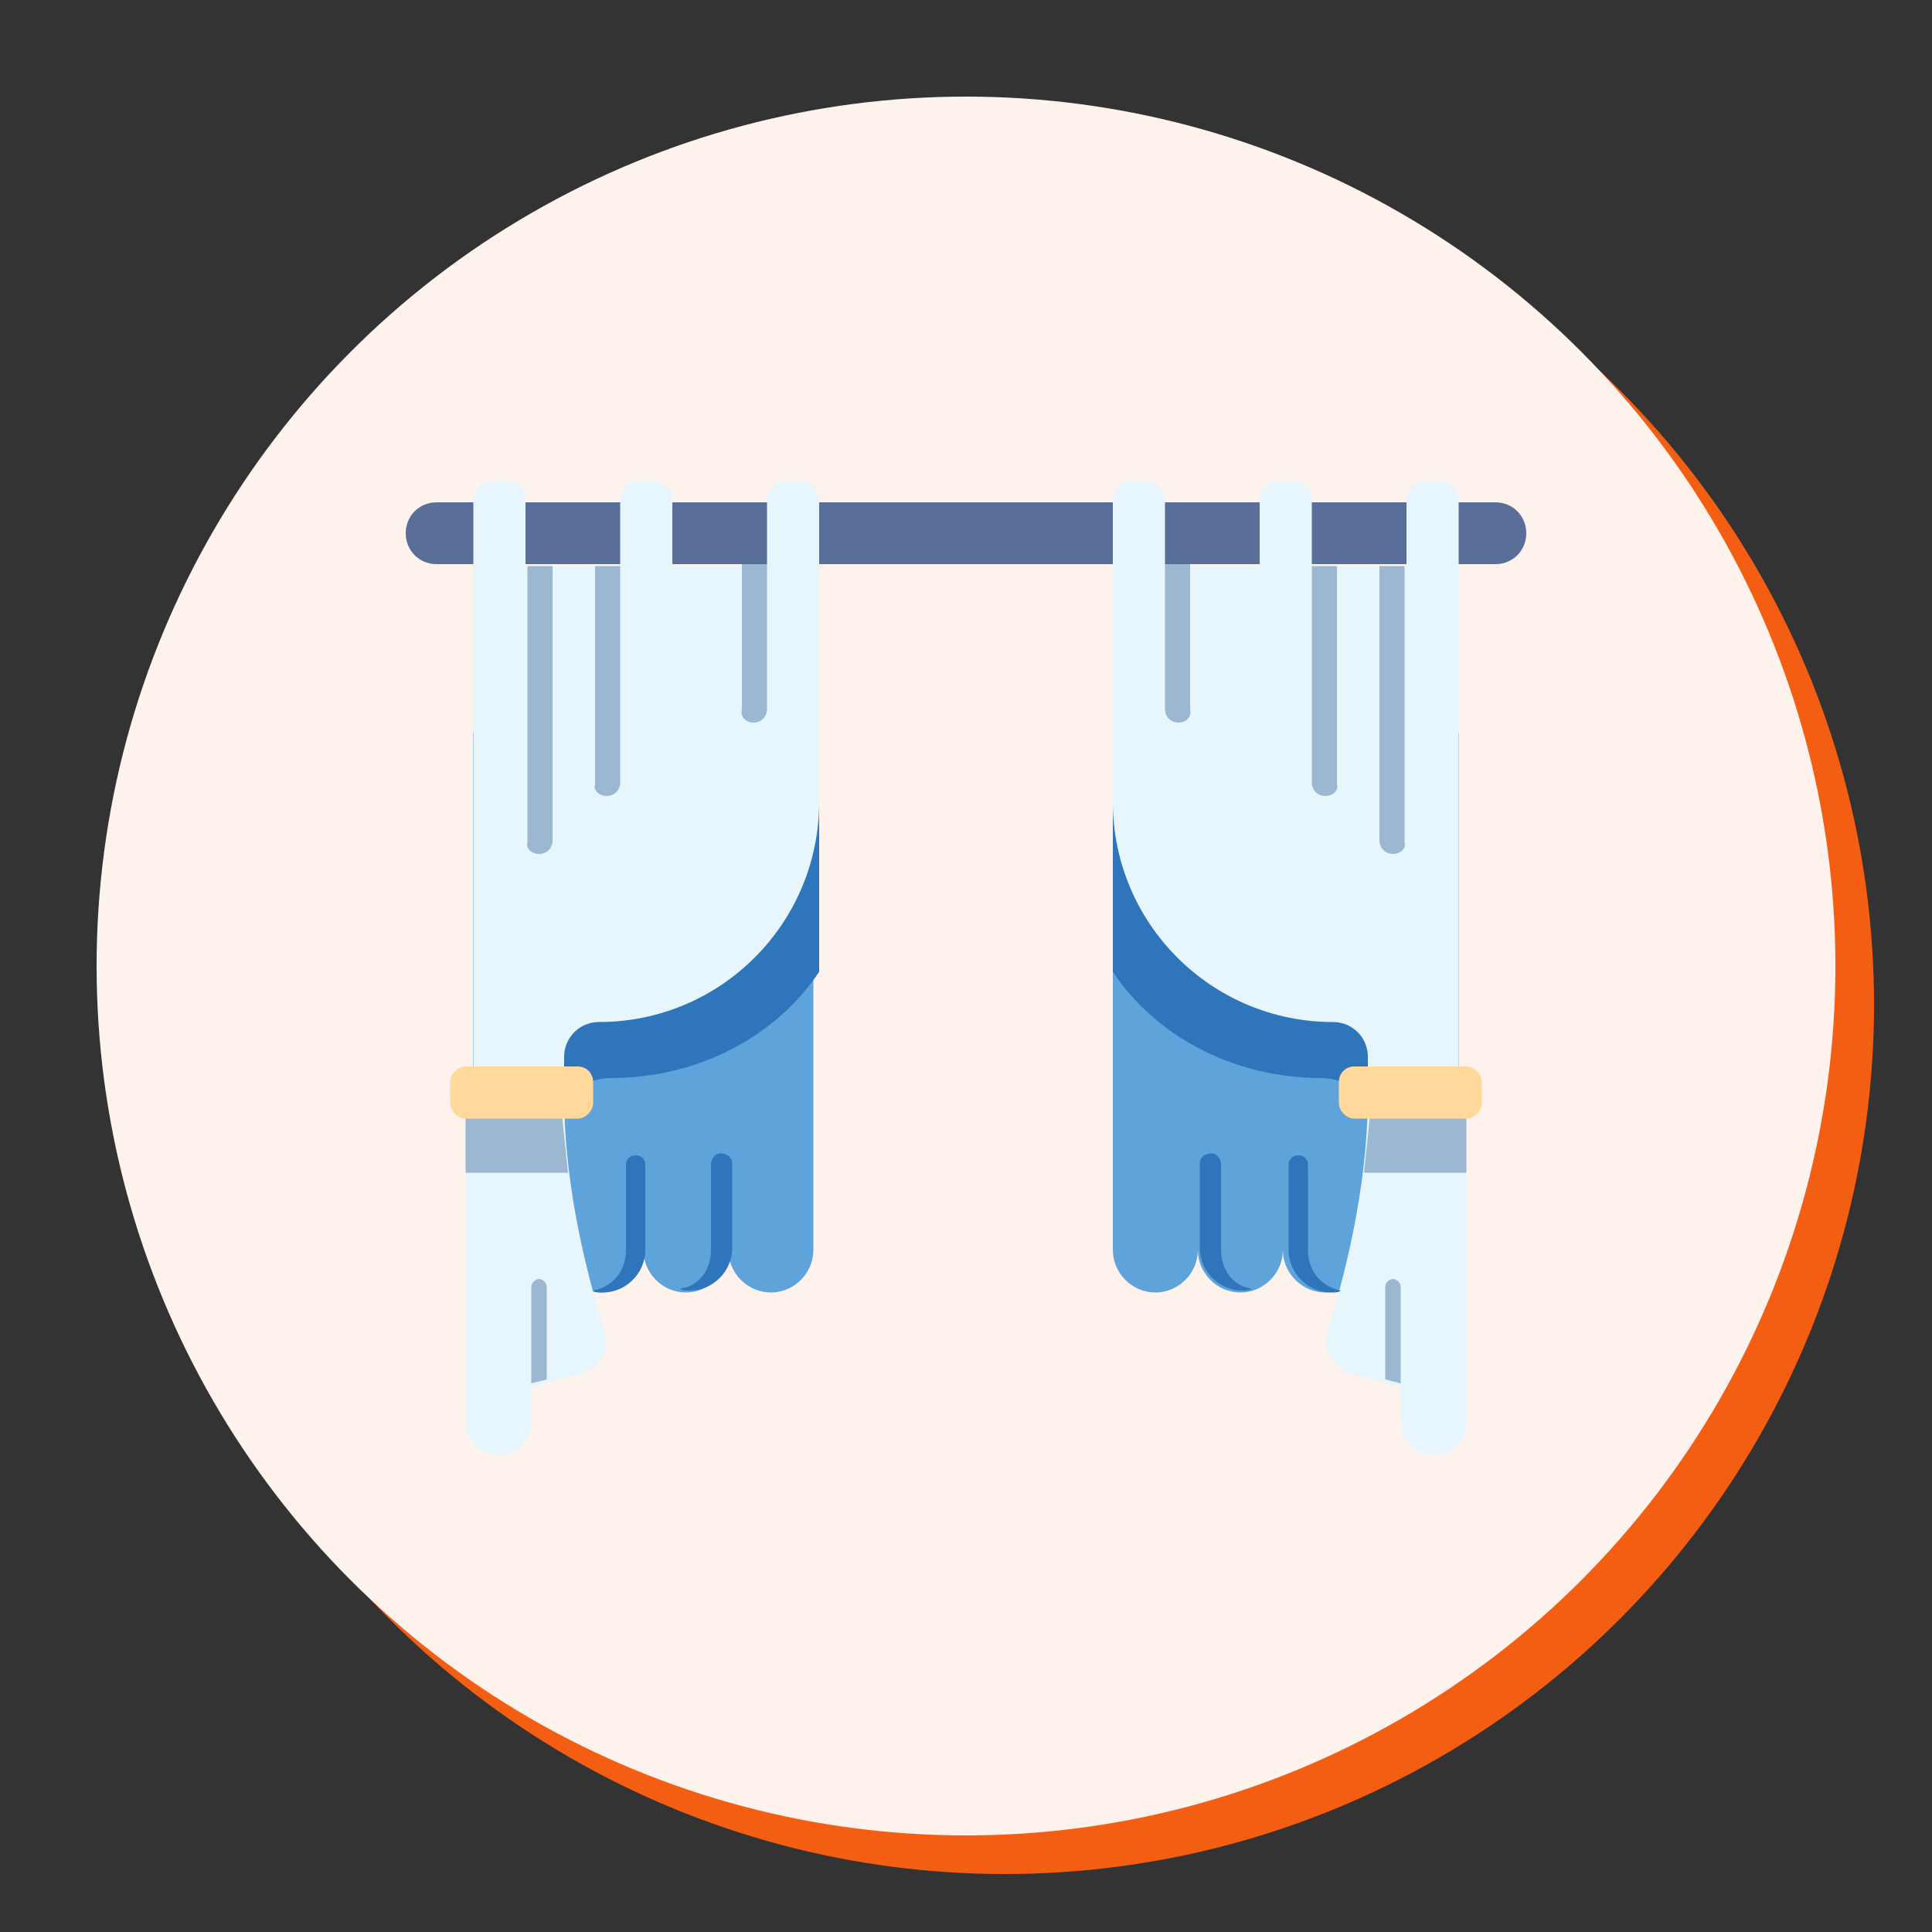 <?xml version="1.0" encoding="utf-8"?>
<!-- Generator: Adobe Illustrator 24.3.0, SVG Export Plug-In . SVG Version: 6.00 Build 0)  -->
<svg version="1.1" id="Layer_1" xmlns="http://www.w3.org/2000/svg" xmlns:xlink="http://www.w3.org/1999/xlink" x="0px" y="0px"
	 viewBox="0 0 100 100" style="enable-background:new 0 0 100 100;" xml:space="preserve">
<rect x="0" y="0" width="100" height="100" fill="#333333" stroke="none"/>
<style type="text/css">
	.st0{fill:#F45E13;}
	.st1{fill:#FEF2EC;}
	.st2{fill:#5EA4DA;}
	.st3{fill:#2E75BB;}
	.st4{fill:#596E99;}
	.st5{fill:#E7F6FC;}
	.st6{fill:#9CB8D1;}
	.st7{fill:#FFD89B;}
</style>
<circle class="st0" cx="52" cy="52" r="45"/>
<circle class="st1" cx="50" cy="50" r="45"/>
<g>
	<path class="st2" d="M37.9,37.9H24.5v26.8c0,1.2,1,2.2,2.2,2.2s2.2-1,2.2-2.2c0,1.2,1,2.2,2.2,2.2s2.2-1,2.2-2.2
		c0,1.2,1,2.2,2.2,2.2s2.2-1,2.2-2.2c0,1.2,1,2.2,2.2,2.2s2.2-1,2.2-2.2V37.9H37.9z"/>
	<path class="st3" d="M42.4,50.3V37.9H24.5v20.2h4.3v-0.5c0-1,1.7-1.8,2.8-1.8C36.2,55.8,40.2,53.6,42.4,50.3L42.4,50.3z"/>
	<path class="st4" d="M21,27.6c0,0.9,0.7,1.6,1.6,1.6h54.8c0.9,0,1.6-0.7,1.6-1.6S78.3,26,77.4,26H22.6C21.7,26,21,26.7,21,27.6z"/>
	<path class="st2" d="M71,37.9H57.6v26.8c0,1.2,1,2.2,2.2,2.2s2.2-1,2.2-2.2c0,1.2,1,2.2,2.2,2.2s2.2-1,2.2-2.2c0,1.2,1,2.2,2.2,2.2
		s2.2-1,2.2-2.2c0,1.2,1,2.2,2.2,2.2s2.2-1,2.2-2.2V37.9H71z"/>
	<path class="st3" d="M57.6,50.3V37.9h17.9v20.2h-4.3v-0.5c0-1-1.7-1.8-2.8-1.8C63.8,55.8,59.8,53.6,57.6,50.3L57.6,50.3z"/>
	<path class="st5" d="M70.8,56.7c0,4.9-1.3,9.7-2.1,12.2c-0.3,0.9,0.2,1.9,1.2,2.2l2.6,0.7v1.8c0,0.9,0.7,1.7,1.7,1.7
		c0.9,0,1.7-0.7,1.7-1.7V56.7H70.8z"/>
	<path class="st6" d="M70.6,60.7h5.3v-2.9h-5C70.8,58.8,70.7,59.8,70.6,60.7L70.6,60.7z"/>
	<path class="st5" d="M72.8,25.9v3.4h-4.9v-3.4c0-0.6-0.4-1-1-1h-0.7c-0.6,0-1,0.4-1,1v3.4h-4.9v-3.4c0-0.6-0.4-1-1-1h-0.7
		c-0.6,0-1,0.4-1,1v15.6c0,6.3,5.1,11.4,11.4,11.4c1,0,1.8,0.8,1.8,1.8v0.5h4.7V25.9c0-0.6-0.4-1-1-1h-0.7
		C73.2,24.9,72.8,25.3,72.8,25.9L72.8,25.9z"/>
	<path class="st7" d="M69.3,56v1.1c0,0.4,0.4,0.8,0.8,0.8l0,0h5.8c0.4,0,0.8-0.4,0.8-0.8l0,0V56c0-0.4-0.4-0.8-0.8-0.8l0,0h-5.8
		C69.6,55.2,69.3,55.6,69.3,56L69.3,56L69.3,56z"/>
	<path class="st5" d="M29.2,56.7c0,4.9,1.3,9.7,2.1,12.2c0.3,0.9-0.2,1.9-1.2,2.2l-2.6,0.7v1.8c0,0.9-0.7,1.7-1.7,1.7
		c-0.9,0-1.7-0.7-1.7-1.7V56.7H29.2z"/>
	<path class="st6" d="M29.4,60.7h-5.3v-2.9h5C29.2,58.8,29.3,59.8,29.4,60.7L29.4,60.7z"/>
	<path class="st5" d="M27.2,25.9v3.4h4.9v-3.4c0-0.6,0.4-1,1-1l0,0h0.7c0.6,0,1,0.4,1,1v3.4h4.9v-3.4c0-0.6,0.4-1,1-1h0.7
		c0.6,0,1,0.4,1,1v15.6c0,6.3-5.1,11.4-11.4,11.4c-1,0-1.8,0.8-1.8,1.8v0.5h-4.7V25.9c0-0.6,0.4-1,1-1l0,0h0.7
		C26.8,24.9,27.2,25.3,27.2,25.9L27.2,25.9z"/>
	<path class="st7" d="M30.7,56v1.1c0,0.4-0.4,0.8-0.8,0.8l0,0h-5.8c-0.4,0-0.8-0.4-0.8-0.8V56c0-0.4,0.4-0.8,0.8-0.8l0,0h5.8
		C30.4,55.2,30.7,55.6,30.7,56L30.7,56L30.7,56z"/>
	<path class="st3" d="M63.2,64.7v-4.4c0-0.3-0.2-0.6-0.5-0.6s-0.6,0.2-0.6,0.5l0,0v4.4c0,1.2,1,2.2,2.2,2.2c0.2,0,0.4,0,0.5-0.1
		C63.9,66.6,63.2,65.8,63.2,64.7L63.2,64.7z M67.7,64.7v-4.4c0-0.3-0.2-0.5-0.5-0.5s-0.5,0.2-0.5,0.5v4.4c0,1.2,1,2.2,2.2,2.2
		c0.2,0,0.4,0,0.5-0.1C68.4,66.6,67.7,65.8,67.7,64.7L67.7,64.7z M36.8,64.7v-4.4c0-0.3,0.2-0.6,0.5-0.6s0.6,0.2,0.6,0.5l0,0v4.4
		c0,1.2-1,2.2-2.2,2.2c-0.2,0-0.4,0-0.5-0.1C36.1,66.6,36.8,65.8,36.8,64.7L36.8,64.7z M32.4,64.7v-4.4c0-0.3,0.2-0.5,0.5-0.5
		s0.5,0.2,0.5,0.5v4.4c0,1.2-1,2.2-2.2,2.2c-0.2,0-0.4,0-0.5-0.1C31.7,66.6,32.4,65.8,32.4,64.7L32.4,64.7z"/>
	<g>
		<path class="st6" d="M72.1,66.2c-0.2,0-0.4,0.2-0.4,0.4l0,0v4.8l0.8,0.2v-5C72.5,66.4,72.3,66.2,72.1,66.2L72.1,66.2L72.1,66.2z
			 M27.9,66.2c0.2,0,0.4,0.2,0.4,0.4l0,0v4.8l-0.8,0.2v-5C27.5,66.4,27.7,66.2,27.9,66.2L27.9,66.2L27.9,66.2z M61,37.4
			c-0.4,0-0.7-0.3-0.7-0.7v-7.5h1.3v7.5C61.7,37.1,61.4,37.4,61,37.4z M68.6,41.2c-0.4,0-0.7-0.3-0.7-0.7V29.3h1.3v11.3
			C69.3,40.9,69,41.2,68.6,41.2L68.6,41.2z M72.1,44.2c-0.4,0-0.7-0.3-0.7-0.7V29.3h1.3v14.3C72.8,43.9,72.5,44.2,72.1,44.2z
			 M39,37.4c0.4,0,0.7-0.3,0.7-0.7v-7.5h-1.3v7.5C38.3,37.1,38.6,37.4,39,37.4z M31.4,41.2c0.4,0,0.7-0.3,0.7-0.7V29.3h-1.3v11.3
			C30.7,40.9,31,41.2,31.4,41.2L31.4,41.2z M27.9,44.2c0.4,0,0.7-0.3,0.7-0.7V29.3h-1.3v14.3C27.2,43.9,27.5,44.2,27.9,44.2
			L27.9,44.2z"/>
	</g>
</g>
</svg>
